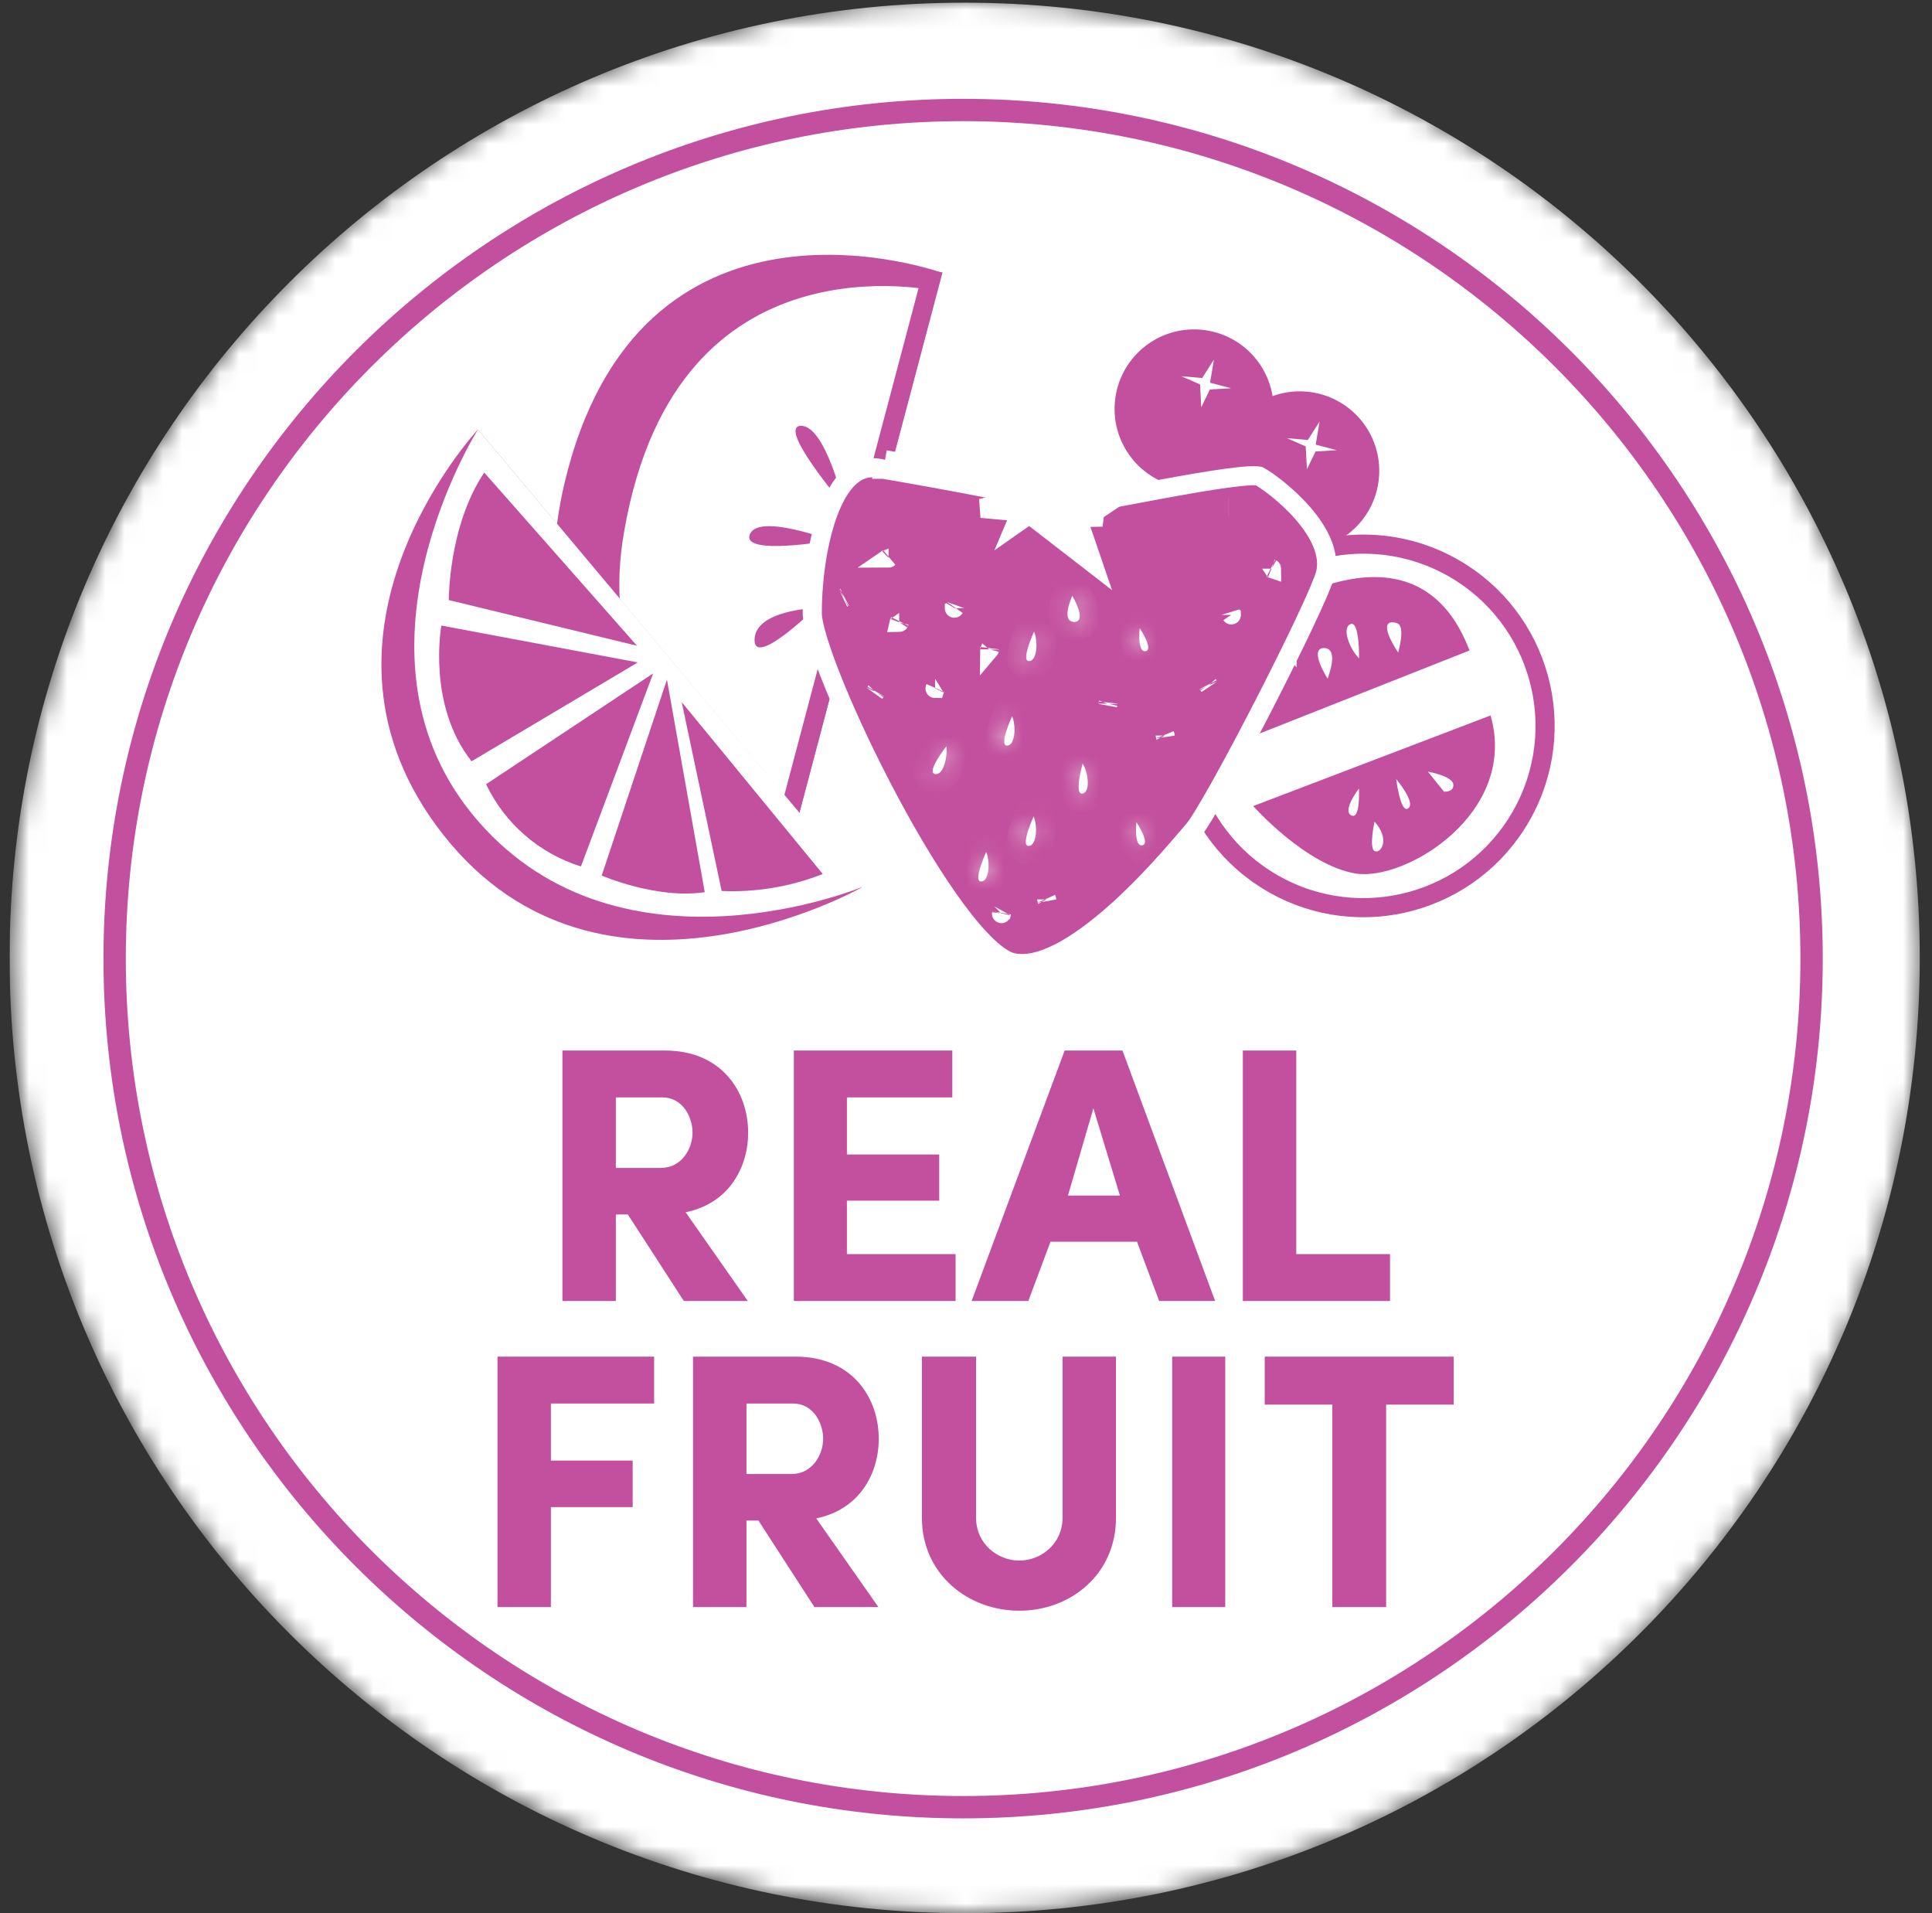 <svg xmlns="http://www.w3.org/2000/svg" fill="none" viewBox="0 0 101 100" height="100" width="101">
<rect x="0" y="0" width="101" height="100" fill="#333333" stroke="none"/>
<g clip-path="url(#clip0_8632_143)">
<mask height="100" width="101" y="0" x="0" maskUnits="userSpaceOnUse" style="mask-type:luminance" id="mask0_8632_143">
<path fill="white" d="M100.5 50C100.5 22.386 78.114 0 50.5 0C22.886 0 0.5 22.386 0.5 50C0.5 77.614 22.886 100 50.5 100C78.114 100 100.5 77.614 100.5 50Z"></path>
</mask>
<g mask="url(#mask0_8632_143)">
<path fill="white" d="M50.43 100C78.006 100 100.36 77.646 100.36 50.07C100.36 22.494 78.006 0.14 50.43 0.14C22.854 0.14 0.5 22.494 0.5 50.07C0.5 77.646 22.854 100 50.43 100Z"></path>
<path fill="#C3509E" d="M50.35 95.044C25.57 95.044 5.409 74.885 5.409 50.105C5.409 25.325 25.57 5.166 50.35 5.166C75.13 5.166 95.289 25.325 95.289 50.105C95.289 74.885 75.13 95.044 50.35 95.044ZM50.35 6.333C26.214 6.333 6.577 25.969 6.577 50.105C6.577 74.241 26.214 93.876 50.35 93.876C74.486 93.876 94.121 74.241 94.121 50.105C94.121 25.969 74.486 6.333 50.35 6.333Z"></path>
</g>
<path fill="#C3509E" d="M72.088 24.974C72.288 22.687 70.597 20.671 68.31 20.471C66.023 20.271 64.007 21.962 63.807 24.249C63.607 26.536 65.298 28.552 67.585 28.752C69.872 28.953 71.888 27.261 72.088 24.974Z"></path>
<path fill="white" d="M68.369 22.998L68.984 22.032L68.782 23.242L69.883 23.533L68.773 23.597L68.324 24.527L68.259 23.331L67.272 22.902L68.369 22.998Z"></path>
<path fill="#C3509E" d="M66.565 21.736C66.765 19.449 65.073 17.433 62.786 17.233C60.5 17.032 58.483 18.724 58.283 21.011C58.083 23.298 59.775 25.314 62.062 25.514C64.348 25.714 66.364 24.023 66.565 21.736Z"></path>
<path fill="white" d="M62.846 19.76L63.46 18.794L63.259 20.004L64.36 20.294L63.249 20.358L62.8 21.288L62.736 20.092L61.748 19.664L62.846 19.76Z"></path>
<path stroke="#C3509E" fill="white" d="M79.525 42.647C76.927 47.205 71.125 48.794 66.567 46.195C62.009 43.596 60.421 37.795 63.02 33.237C65.618 28.679 71.42 27.09 75.978 29.689C80.536 32.288 82.124 38.089 79.525 42.647Z"></path>
<path fill="#C3509E" d="M76.823 34L63.727 39.179C63.727 39.179 64.555 33.045 65.939 32.198C67.322 31.352 74.235 27.186 76.823 34Z"></path>
<path fill="#C3509E" d="M77.923 37.396L65.513 42.132C65.513 42.132 68.278 45.243 70.877 45.658C73.477 46.072 79.384 42.5 77.923 37.396Z"></path>
<path fill="white" d="M74.647 40.333C74.647 40.333 75.92 40.558 75.974 40.99C76.029 41.421 75.486 41.379 75.486 41.379L74.647 40.333Z"></path>
<path fill="white" d="M72.99 40.723C72.99 40.723 74.027 41.948 73.621 42.25C73.215 42.553 72.99 40.723 72.99 40.723Z"></path>
<path fill="white" d="M71.042 41.214C71.042 41.214 70.148 42.372 70.641 42.62C71.133 42.868 71.042 41.214 71.042 41.214Z"></path>
<path fill="white" d="M71.856 42.946C71.856 42.946 71.545 44.37 71.876 44.492C72.207 44.614 72.677 43.847 71.856 42.946Z"></path>
<path fill="white" d="M73.091 34.108C73.091 34.108 73.489 32.766 73.058 32.587C72.626 32.408 72.062 32.52 73.091 34.108Z"></path>
<path fill="white" d="M71.05 34.411C71.05 34.411 71.08 32.427 70.602 32.621C70.124 32.816 70.557 33.93 71.05 34.411Z"></path>
<path fill="white" d="M69.408 35.477C69.411 35.413 70.039 33.902 69.223 33.87C68.587 33.875 68.99 34.806 69.408 35.477Z"></path>
<path fill="white" d="M67.778 34.882C67.778 34.882 67.96 32.75 67.072 33.312C66.576 33.596 67.778 34.882 67.778 34.882Z"></path>
<path fill="#C3509E" d="M49.246 14.258C49.246 14.258 33.892 8.705 29.677 24.594C25.462 40.484 41.468 43.694 41.468 43.694L49.246 14.258Z"></path>
<path stroke="#C3509E" fill="white" d="M32.136 27.695L32.136 27.694C32.852 23.558 34.286 20.707 36.004 18.746C37.722 16.785 39.749 15.686 41.696 15.091C43.647 14.495 45.517 14.406 46.903 14.467C47.595 14.498 48.163 14.566 48.556 14.626C48.587 14.631 48.618 14.636 48.648 14.641L41.135 43.015C40.823 42.9 40.379 42.721 39.852 42.468C38.788 41.958 37.395 41.152 36.073 39.97C33.445 37.621 31.074 33.773 32.136 27.695Z"></path>
<path fill="#C3509E" d="M44.138 26.45C44.138 26.45 43.161 22.228 41.87 22.257C40.58 22.287 44.138 26.45 44.138 26.45Z"></path>
<path fill="#C3509E" d="M43.448 28.251C43.448 28.251 39.63 26.801 39.197 27.937C38.764 29.074 43.448 28.251 43.448 28.251Z"></path>
<path fill="#C3509E" d="M42.624 31.782C42.624 31.782 39.5 31.88 39.446 33.417C39.392 34.956 42.624 31.782 42.624 31.782Z"></path>
<path fill="#C3509E" d="M24.987 22.45C24.987 22.45 14.947 33.21 23.187 43.651C31.428 54.093 45.041 46.389 45.041 46.389L24.987 22.45Z"></path>
<path fill="white" d="M24.987 22.45L45.054 46.368C45.054 46.368 32.535 51.557 25.009 42.937C17.483 34.317 24.987 22.45 24.987 22.45Z"></path>
<path fill="#C3509E" d="M33.301 33.753L23.464 31.366C23.464 31.366 23.434 27.502 25.315 24.701L33.301 33.753Z"></path>
<path fill="#C3509E" d="M33.342 34.624L23.072 32.697C23.072 32.697 22.317 36.848 24.653 39.792L33.342 34.624Z"></path>
<path fill="#C3509E" d="M34.146 35.197L25.412 40.989C26.389 43.045 28.185 44.607 30.37 45.288L34.146 35.197Z"></path>
<path fill="#C3509E" d="M35.638 36.698L37.726 46.571C39.548 46.649 41.336 46.34 43.012 45.684L35.638 36.698Z"></path>
<path fill="#C3509E" d="M34.866 35.522L31.455 45.765C31.455 45.765 34.335 47.012 36.842 46.633L34.866 35.522Z"></path>
<path stroke="white" fill="#C3509E" d="M46.166 24.523L46.146 24.518C45.442 24.339 44.902 24.512 44.45 24.908C43.972 25.328 43.577 26.015 43.267 26.872C42.651 28.58 42.45 30.753 42.464 32.09C42.467 32.355 42.564 32.831 42.77 33.503C42.973 34.159 43.266 34.961 43.632 35.857C44.364 37.649 45.375 39.798 46.495 41.891C47.616 43.987 48.839 46.013 49.991 47.566C50.568 48.343 51.119 48.99 51.623 49.466C52.138 49.952 52.559 50.216 52.872 50.298C53.572 50.48 54.434 50.291 55.413 49.788C56.381 49.29 57.39 48.523 58.344 47.672C60.013 46.183 61.452 44.492 62.151 43.672C62.251 43.554 62.336 43.455 62.404 43.376C62.507 43.258 62.69 42.99 62.944 42.573C63.193 42.167 63.493 41.647 63.828 41.048C64.496 39.851 65.295 38.35 66.074 36.834C66.853 35.318 67.611 33.791 68.201 32.544C68.799 31.275 69.198 30.348 69.29 29.995C69.55 28.963 68.984 27.831 68.098 26.813C67.242 25.831 66.211 25.098 65.813 24.882C65.804 24.88 65.778 24.875 65.728 24.871C65.641 24.864 65.519 24.863 65.361 24.869C65.045 24.883 64.627 24.927 64.132 24.994C63.147 25.127 61.903 25.347 60.664 25.576C60.228 25.656 59.792 25.738 59.369 25.817C58.595 25.963 57.864 26.1 57.254 26.207C56.782 26.289 56.373 26.355 56.065 26.394C55.913 26.413 55.775 26.426 55.662 26.43C55.606 26.432 55.546 26.432 55.487 26.427C55.448 26.424 55.341 26.413 55.233 26.356M46.166 24.523L55.468 25.914M46.166 24.523L46.186 24.526M46.166 24.523L46.186 24.526M55.233 26.356C55.23 26.354 55.227 26.352 55.224 26.351L55.468 25.914M55.233 26.356C55.233 26.356 55.233 26.356 55.234 26.356L55.468 25.914M55.233 26.356C55.18 26.328 55.009 26.268 54.691 26.183C54.39 26.103 54.001 26.011 53.553 25.913C52.656 25.716 51.54 25.497 50.447 25.291C49.354 25.085 48.289 24.894 47.496 24.754C47.1 24.684 46.772 24.627 46.544 24.588L46.279 24.542L46.209 24.53L46.192 24.527L46.187 24.526L46.186 24.526L46.186 24.526L46.27 24.033M55.468 25.914C54.589 25.45 46.27 24.033 46.27 24.033M46.27 24.033L46.186 24.526M46.27 24.033L46.186 24.526"></path>
<path stroke="white" fill="white" d="M57.033 26.872L57.632 27.028L57.037 27.04L56.197 26.72L56.311 27.054L56.013 27.06L56.39 27.285L56.541 27.728L57.124 29.432L54.108 27.098L53.818 26.873L53.516 27.083L53.119 27.361L53.373 26.758L52.691 26.696L51.302 26.571L51.837 26.44L53.035 26.146L52.262 25.693L55.852 26.42L55.945 26.439L56.039 26.422L58.322 26.014L57.964 26.253L57.033 26.872Z"></path>
<path stroke="white" fill="white" d="M56.462 19.61C56.124 20.258 55.872 20.852 55.688 21.392C55.694 21.358 55.7 21.324 55.706 21.291C55.814 20.7 55.941 20.181 56.04 19.809C56.076 19.677 56.108 19.563 56.134 19.472C56.193 19.489 56.265 19.516 56.349 19.554C56.387 19.572 56.425 19.591 56.462 19.61Z"></path>
<path stroke="white" fill="#C3509E" d="M52.357 47.74C52.356 47.748 52.355 47.752 52.355 47.752C52.354 47.753 52.355 47.749 52.357 47.74Z"></path>
<path stroke="white" fill="#C3509E" d="M54.713 47.01C54.714 47.012 54.714 47.013 54.714 47.013L54.713 47.01Z"></path>
<path stroke="white" fill="white" d="M49.896 31.782C49.893 31.787 49.891 31.789 49.891 31.789C49.891 31.79 49.892 31.787 49.896 31.782Z"></path>
<path stroke="white" fill="white" d="M45.766 36.166C45.763 36.172 45.761 36.174 45.761 36.174C45.761 36.174 45.762 36.172 45.766 36.166Z"></path>
<path stroke="white" fill="white" d="M48.886 35.978C48.884 35.983 48.883 35.986 48.883 35.986C48.882 35.986 48.883 35.984 48.886 35.978Z"></path>
<path stroke="white" fill="white" d="M44.118 31.238C44.115 31.24 44.112 31.241 44.112 31.241C44.112 31.241 44.114 31.24 44.118 31.238Z"></path>
<path stroke="white" fill="white" d="M57.922 36.779C57.922 36.786 57.92 36.791 57.92 36.791C57.92 36.791 57.92 36.787 57.922 36.779Z"></path>
<path stroke="white" fill="white" d="M51.729 33.941C51.729 33.948 51.728 33.952 51.727 33.953C51.727 33.953 51.727 33.949 51.729 33.941Z"></path>
<path stroke="white" fill="white" d="M47.012 32.527C47.009 32.535 47.007 32.539 47.006 32.539C47.006 32.539 47.007 32.535 47.012 32.527Z"></path>
<path stroke="white" fill="white" d="M46.46 29.164C46.455 29.169 46.451 29.171 46.45 29.171C46.45 29.171 46.453 29.169 46.46 29.164Z"></path>
<path stroke="white" fill="white" d="M64.371 32.139C64.371 32.14 64.37 32.138 64.368 32.135C64.37 32.138 64.371 32.139 64.371 32.139Z"></path>
<path stroke="white" fill="white" d="M64.233 26.525C64.236 26.525 64.237 26.525 64.237 26.525C64.237 26.525 64.236 26.525 64.233 26.525Z"></path>
<path stroke="white" fill="white" d="M63.182 35.827C63.182 35.827 63.18 35.825 63.177 35.818C63.18 35.823 63.182 35.827 63.182 35.827Z"></path>
<path stroke="white" fill="white" d="M66.47 29.721C66.475 29.723 66.478 29.724 66.478 29.725C66.478 29.725 66.475 29.724 66.47 29.721Z"></path>
<mask fill="white" id="path-48-inside-1_8632_143">
<path d="M54.058 33.011C54.058 33.011 53.355 34.543 53.784 34.554C54.213 34.566 54.28 33.557 54.058 33.011Z"></path>
</mask>
<path fill="white" d="M54.058 33.011C54.058 33.011 53.355 34.543 53.784 34.554C54.213 34.566 54.28 33.557 54.058 33.011Z"></path>
<path mask="url(#path-48-inside-1_8632_143)" fill="white" d="M54.058 33.011L54.984 32.634L54.113 30.492L53.149 32.594L54.058 33.011ZM54.058 33.011C53.149 32.594 53.149 32.594 53.149 32.594C53.149 32.594 53.149 32.595 53.149 32.595C53.149 32.595 53.149 32.595 53.149 32.595C53.148 32.596 53.148 32.596 53.148 32.597C53.147 32.598 53.147 32.6 53.146 32.602C53.144 32.606 53.141 32.612 53.138 32.618C53.132 32.632 53.123 32.651 53.113 32.675C53.092 32.723 53.063 32.79 53.03 32.87C52.965 33.027 52.88 33.247 52.807 33.476C52.742 33.682 52.658 33.983 52.647 34.27C52.642 34.401 52.644 34.667 52.781 34.938C52.858 35.089 52.983 35.253 53.176 35.376C53.37 35.501 53.576 35.549 53.758 35.554L53.81 33.555C53.939 33.558 54.1 33.593 54.257 33.694C54.413 33.794 54.51 33.924 54.564 34.032C54.616 34.134 54.633 34.22 54.64 34.264C54.647 34.31 54.646 34.34 54.645 34.347C54.645 34.358 54.645 34.339 54.658 34.28C54.67 34.226 54.689 34.159 54.713 34.081C54.763 33.925 54.826 33.762 54.88 33.631C54.906 33.567 54.929 33.515 54.945 33.478C54.953 33.461 54.959 33.447 54.962 33.438C54.965 33.434 54.966 33.431 54.967 33.429C54.967 33.428 54.967 33.428 54.967 33.427C54.967 33.427 54.967 33.427 54.967 33.427C54.967 33.428 54.967 33.428 54.967 33.428C54.967 33.428 54.967 33.428 54.967 33.428C54.967 33.428 54.967 33.428 54.058 33.011ZM53.758 35.554C54.337 35.569 54.709 35.211 54.888 34.923C55.056 34.654 55.126 34.355 55.157 34.124C55.218 33.662 55.171 33.094 54.984 32.634L53.132 33.388C53.144 33.417 53.164 33.487 53.175 33.59C53.186 33.69 53.184 33.787 53.174 33.859C53.162 33.947 53.149 33.933 53.19 33.867C53.214 33.828 53.273 33.747 53.383 33.675C53.505 33.597 53.655 33.551 53.81 33.555L53.758 35.554Z"></path>
<mask fill="white" id="path-50-inside-2_8632_143">
<path d="M51.556 44.53C51.556 44.53 50.854 46.062 51.283 46.073C51.711 46.084 51.779 45.076 51.556 44.53Z"></path>
</mask>
<path fill="white" d="M51.556 44.53C51.556 44.53 50.854 46.062 51.283 46.073C51.711 46.084 51.779 45.076 51.556 44.53Z"></path>
<path mask="url(#path-50-inside-2_8632_143)" fill="white" d="M51.556 44.53L52.483 44.153L51.612 42.011L50.648 44.113L51.556 44.53ZM51.556 44.53C50.648 44.113 50.648 44.113 50.647 44.113C50.647 44.113 50.647 44.113 50.647 44.114C50.647 44.114 50.647 44.114 50.647 44.114C50.647 44.115 50.647 44.115 50.646 44.116C50.646 44.117 50.645 44.119 50.644 44.121C50.642 44.125 50.64 44.13 50.636 44.137C50.63 44.151 50.622 44.17 50.611 44.194C50.59 44.242 50.562 44.309 50.529 44.389C50.464 44.546 50.378 44.766 50.306 44.995C50.24 45.201 50.156 45.501 50.145 45.789C50.14 45.92 50.142 46.186 50.28 46.457C50.356 46.608 50.481 46.771 50.674 46.895C50.868 47.02 51.074 47.068 51.256 47.073L51.309 45.074C51.437 45.077 51.599 45.112 51.756 45.213C51.911 45.313 52.008 45.443 52.063 45.551C52.115 45.653 52.132 45.739 52.138 45.783C52.145 45.829 52.144 45.859 52.144 45.866C52.143 45.877 52.143 45.857 52.157 45.799C52.169 45.745 52.187 45.678 52.212 45.6C52.261 45.444 52.325 45.28 52.378 45.15C52.404 45.086 52.427 45.033 52.443 44.997C52.451 44.979 52.457 44.966 52.461 44.957C52.463 44.953 52.464 44.95 52.465 44.948C52.465 44.947 52.466 44.946 52.466 44.946C52.466 44.946 52.466 44.946 52.466 44.946C52.466 44.946 52.466 44.946 52.466 44.946C52.465 44.947 52.465 44.947 52.465 44.947C52.465 44.947 52.465 44.947 51.556 44.53ZM51.256 47.073C51.835 47.088 52.207 46.73 52.387 46.442C52.554 46.172 52.624 45.874 52.655 45.643C52.717 45.181 52.67 44.613 52.483 44.153L50.63 44.907C50.642 44.936 50.662 45.006 50.673 45.109C50.684 45.209 50.682 45.306 50.672 45.378C50.661 45.466 50.647 45.452 50.688 45.386C50.713 45.346 50.771 45.266 50.882 45.194C51.003 45.115 51.153 45.07 51.309 45.074L51.256 47.073Z"></path>
<mask fill="white" id="path-52-inside-3_8632_143">
<path d="M52.911 37.429C52.911 37.429 52.209 38.961 52.637 38.972C53.066 38.983 53.133 37.975 52.911 37.429Z"></path>
</mask>
<path fill="white" d="M52.911 37.429C52.911 37.429 52.209 38.961 52.637 38.972C53.066 38.983 53.133 37.975 52.911 37.429Z"></path>
<path mask="url(#path-52-inside-3_8632_143)" fill="white" d="M52.911 37.429L53.838 37.052L52.966 34.91L52.002 37.012L52.911 37.429ZM52.911 37.429C52.002 37.012 52.002 37.012 52.002 37.012C52.002 37.012 52.002 37.012 52.002 37.012C52.002 37.013 52.002 37.013 52.002 37.013C52.002 37.014 52.001 37.014 52.001 37.015C52 37.016 52 37.018 51.999 37.02C51.997 37.024 51.994 37.029 51.991 37.036C51.985 37.05 51.977 37.069 51.966 37.093C51.945 37.141 51.916 37.208 51.883 37.288C51.819 37.445 51.733 37.665 51.66 37.894C51.595 38.1 51.511 38.4 51.5 38.688C51.495 38.819 51.497 39.085 51.634 39.356C51.711 39.507 51.836 39.67 52.029 39.794C52.223 39.919 52.429 39.967 52.611 39.972L52.663 37.973C52.792 37.976 52.953 38.011 53.111 38.112C53.266 38.212 53.363 38.342 53.418 38.45C53.469 38.552 53.487 38.638 53.493 38.682C53.5 38.728 53.499 38.758 53.498 38.765C53.498 38.776 53.498 38.756 53.511 38.698C53.523 38.644 53.542 38.577 53.567 38.499C53.616 38.343 53.679 38.179 53.733 38.049C53.759 37.985 53.782 37.932 53.798 37.896C53.806 37.878 53.812 37.864 53.816 37.856C53.818 37.852 53.819 37.848 53.82 37.847C53.82 37.846 53.82 37.845 53.821 37.845C53.821 37.845 53.821 37.845 53.821 37.845C53.82 37.845 53.82 37.845 53.82 37.845C53.82 37.845 53.82 37.846 53.82 37.846C53.82 37.846 53.82 37.846 52.911 37.429ZM52.611 39.972C53.19 39.987 53.562 39.629 53.742 39.341C53.909 39.071 53.979 38.773 54.01 38.542C54.071 38.08 54.025 37.512 53.838 37.052L51.985 37.806C51.997 37.835 52.017 37.905 52.028 38.008C52.039 38.108 52.037 38.204 52.027 38.277C52.016 38.365 52.002 38.351 52.043 38.284C52.068 38.245 52.126 38.165 52.237 38.093C52.358 38.014 52.508 37.968 52.663 37.973L52.611 39.972Z"></path>
<mask fill="white" id="path-54-inside-4_8632_143">
<path d="M54.036 42.673C54.036 42.673 53.334 44.205 53.763 44.216C54.191 44.227 54.258 43.219 54.036 42.673Z"></path>
</mask>
<path fill="white" d="M54.036 42.673C54.036 42.673 53.334 44.205 53.763 44.216C54.191 44.227 54.258 43.219 54.036 42.673Z"></path>
<path mask="url(#path-54-inside-4_8632_143)" fill="white" d="M54.036 42.673L54.963 42.296L54.092 40.154L53.127 42.256L54.036 42.673ZM54.036 42.673C53.127 42.256 53.127 42.256 53.127 42.256C53.127 42.256 53.127 42.256 53.127 42.256C53.127 42.257 53.127 42.257 53.127 42.257C53.127 42.257 53.126 42.258 53.126 42.259C53.126 42.26 53.125 42.262 53.124 42.264C53.122 42.268 53.12 42.273 53.116 42.28C53.11 42.294 53.102 42.313 53.091 42.337C53.07 42.385 53.041 42.452 53.008 42.532C52.944 42.689 52.858 42.909 52.785 43.138C52.72 43.344 52.636 43.644 52.625 43.932C52.62 44.063 52.622 44.329 52.76 44.599C52.836 44.751 52.962 44.914 53.154 45.038C53.348 45.163 53.554 45.211 53.736 45.216L53.789 43.217C53.917 43.22 54.079 43.255 54.236 43.356C54.392 43.456 54.488 43.586 54.543 43.694C54.594 43.796 54.612 43.882 54.618 43.926C54.625 43.972 54.624 44.002 54.624 44.009C54.623 44.02 54.623 44 54.636 43.941C54.649 43.888 54.667 43.821 54.692 43.743C54.741 43.587 54.804 43.423 54.858 43.293C54.884 43.229 54.907 43.176 54.923 43.14C54.931 43.122 54.937 43.108 54.941 43.1C54.943 43.095 54.944 43.092 54.945 43.091C54.945 43.09 54.946 43.089 54.946 43.089C54.946 43.089 54.946 43.089 54.946 43.089C54.946 43.089 54.946 43.089 54.946 43.089C54.946 43.089 54.945 43.089 54.945 43.089C54.945 43.09 54.945 43.09 54.036 42.673ZM53.736 45.216C54.315 45.231 54.687 44.873 54.867 44.585C55.034 44.315 55.104 44.017 55.135 43.786C55.197 43.324 55.15 42.755 54.963 42.296L53.11 43.05C53.122 43.079 53.142 43.149 53.153 43.252C53.164 43.352 53.162 43.448 53.152 43.521C53.141 43.609 53.127 43.595 53.168 43.528C53.193 43.489 53.251 43.409 53.362 43.337C53.483 43.258 53.633 43.212 53.789 43.217L53.736 45.216Z"></path>
<mask fill="white" id="path-56-inside-5_8632_143">
<path d="M49.472 39.013C49.472 39.013 48.421 40.342 48.864 40.454C49.307 40.565 49.548 39.592 49.472 39.013Z"></path>
</mask>
<path fill="white" d="M49.472 39.013C49.472 39.013 48.421 40.342 48.864 40.454C49.307 40.565 49.548 39.592 49.472 39.013Z"></path>
<path mask="url(#path-56-inside-5_8632_143)" fill="white" d="M49.472 39.013L50.463 38.882L50.154 36.538L48.687 38.393L49.472 39.013ZM49.472 39.013C48.687 38.393 48.687 38.393 48.687 38.393C48.687 38.393 48.687 38.393 48.687 38.393C48.687 38.394 48.687 38.394 48.687 38.394C48.686 38.394 48.686 38.395 48.685 38.395C48.684 38.397 48.683 38.398 48.682 38.4C48.679 38.404 48.675 38.408 48.671 38.414C48.661 38.426 48.648 38.443 48.632 38.464C48.6 38.506 48.556 38.565 48.505 38.636C48.404 38.774 48.268 38.97 48.144 39.178C48.032 39.364 47.878 39.644 47.804 39.932C47.77 40.065 47.715 40.336 47.803 40.639C47.919 41.036 48.229 41.325 48.62 41.423L49.108 39.484C49.22 39.512 49.36 39.574 49.488 39.695C49.616 39.817 49.688 39.959 49.723 40.08C49.757 40.195 49.757 40.287 49.754 40.337C49.751 40.388 49.743 40.422 49.741 40.431C49.736 40.448 49.739 40.433 49.764 40.381C49.786 40.334 49.819 40.274 49.86 40.205C49.943 40.067 50.042 39.923 50.124 39.809C50.165 39.754 50.199 39.708 50.223 39.677C50.235 39.661 50.244 39.649 50.25 39.642C50.252 39.638 50.255 39.636 50.256 39.634C50.256 39.633 50.257 39.633 50.257 39.633C50.257 39.633 50.257 39.633 50.257 39.633C50.257 39.633 50.257 39.633 50.257 39.633C50.257 39.633 50.256 39.633 50.256 39.633C50.256 39.633 50.256 39.633 49.472 39.013ZM48.62 41.423C49.164 41.56 49.608 41.322 49.868 41.06C50.099 40.827 50.23 40.541 50.306 40.324C50.462 39.882 50.523 39.336 50.463 38.882L48.48 39.144C48.487 39.193 48.489 39.28 48.477 39.389C48.466 39.496 48.443 39.593 48.419 39.661C48.39 39.745 48.382 39.718 48.446 39.654C48.484 39.615 48.564 39.548 48.691 39.503C48.828 39.456 48.975 39.45 49.108 39.484L48.62 41.423Z"></path>
<mask fill="white" id="path-58-inside-6_8632_143">
<path d="M56.598 39.907C56.598 39.907 56.142 41.525 56.575 41.481C57.008 41.438 56.911 40.416 56.598 39.907Z"></path>
</mask>
<path fill="white" d="M56.598 39.907C56.598 39.907 56.142 41.525 56.575 41.481C57.008 41.438 56.911 40.416 56.598 39.907Z"></path>
<path mask="url(#path-58-inside-6_8632_143)" fill="white" d="M56.598 39.907L57.449 39.383L56.254 37.44L55.635 39.636L56.598 39.907ZM56.598 39.907C55.635 39.636 55.635 39.636 55.635 39.636C55.635 39.636 55.635 39.636 55.635 39.636C55.635 39.637 55.635 39.637 55.635 39.637C55.635 39.638 55.635 39.638 55.634 39.639C55.634 39.64 55.633 39.642 55.633 39.644C55.632 39.649 55.63 39.654 55.628 39.662C55.624 39.676 55.618 39.697 55.612 39.722C55.599 39.772 55.581 39.843 55.56 39.927C55.521 40.093 55.471 40.324 55.435 40.562C55.403 40.777 55.367 41.089 55.403 41.377C55.42 41.511 55.466 41.77 55.641 42.012C55.869 42.327 56.25 42.519 56.675 42.476L56.475 40.486C56.602 40.473 56.761 40.488 56.923 40.563C57.084 40.637 57.193 40.745 57.262 40.84C57.326 40.929 57.356 41.008 57.369 41.05C57.383 41.093 57.387 41.123 57.388 41.13C57.389 41.141 57.386 41.122 57.39 41.062C57.393 41.007 57.401 40.939 57.413 40.859C57.437 40.698 57.473 40.527 57.506 40.391C57.522 40.324 57.536 40.269 57.546 40.231C57.551 40.212 57.555 40.198 57.557 40.189C57.559 40.184 57.559 40.181 57.56 40.179C57.56 40.178 57.56 40.178 57.56 40.178C57.56 40.178 57.56 40.178 57.56 40.178C57.56 40.178 57.56 40.178 57.56 40.178C57.56 40.178 57.56 40.178 57.56 40.178C57.56 40.178 57.56 40.178 56.598 39.907ZM56.675 42.476C57.261 42.417 57.587 42.004 57.725 41.681C57.851 41.385 57.872 41.074 57.866 40.84C57.852 40.37 57.712 39.81 57.449 39.383L55.746 40.431C55.763 40.459 55.795 40.526 55.823 40.628C55.85 40.727 55.864 40.824 55.867 40.897C55.869 40.988 55.853 40.972 55.886 40.896C55.905 40.85 55.953 40.757 56.058 40.666C56.173 40.567 56.32 40.502 56.475 40.486L56.675 42.476Z"></path>
<mask fill="white" id="path-60-inside-7_8632_143">
<path d="M56.054 31.138C56.05 31.193 55.446 32.447 56.135 32.511C56.696 32.522 56.395 31.716 56.054 31.138Z"></path>
</mask>
<path fill="white" d="M56.054 31.138C56.05 31.193 55.446 32.447 56.135 32.511C56.696 32.522 56.395 31.716 56.054 31.138Z"></path>
<path mask="url(#path-60-inside-7_8632_143)" fill="white" d="M56.054 31.138L56.915 30.63L55.303 27.898L55.057 31.061L56.054 31.138ZM56.135 32.511L56.042 33.507L56.079 33.51L56.117 33.511L56.135 32.511ZM55.057 31.061C55.063 30.981 55.078 30.921 55.083 30.903C55.089 30.877 55.095 30.858 55.098 30.848C55.101 30.837 55.104 30.829 55.105 30.825C55.107 30.821 55.108 30.818 55.108 30.817C55.108 30.817 55.106 30.823 55.098 30.845C55.083 30.882 55.057 30.946 55.03 31.021C54.976 31.168 54.901 31.387 54.854 31.626C54.812 31.834 54.759 32.203 54.878 32.578C54.943 32.786 55.07 33.021 55.3 33.209C55.53 33.398 55.795 33.484 56.042 33.507L56.228 31.515C56.303 31.522 56.436 31.555 56.568 31.663C56.698 31.769 56.759 31.895 56.785 31.976C56.808 32.049 56.805 32.093 56.805 32.086C56.805 32.083 56.807 32.06 56.815 32.017C56.833 31.927 56.867 31.819 56.907 31.712C56.925 31.661 56.943 31.618 56.959 31.576C56.966 31.559 56.977 31.532 56.986 31.507C56.99 31.496 56.998 31.473 57.007 31.446C57.011 31.432 57.018 31.409 57.025 31.381C57.03 31.36 57.045 31.297 57.051 31.216L55.057 31.061ZM56.117 33.511C56.519 33.518 57.014 33.358 57.285 32.861C57.495 32.476 57.454 32.078 57.418 31.872C57.339 31.421 57.105 30.951 56.915 30.63L55.193 31.647C55.261 31.761 55.323 31.882 55.371 31.993C55.422 32.111 55.443 32.187 55.448 32.218C55.45 32.232 55.445 32.212 55.448 32.167C55.451 32.124 55.464 32.023 55.529 31.903C55.602 31.771 55.718 31.655 55.864 31.582C55.998 31.516 56.109 31.51 56.154 31.511L56.117 33.511Z"></path>
<path stroke="white" fill="white" d="M60.908 38.444C60.909 38.446 60.909 38.447 60.909 38.447L60.908 38.444Z"></path>
<mask fill="white" id="path-63-inside-8_8632_143">
<path d="M59.581 32.833C59.581 32.833 59.438 34.111 59.885 34.036C60.331 33.96 59.581 32.833 59.581 32.833Z"></path>
</mask>
<path fill="white" d="M59.581 32.833C59.581 32.833 59.438 34.111 59.885 34.036C60.331 33.96 59.581 32.833 59.581 32.833Z"></path>
<path mask="url(#path-63-inside-8_8632_143)" fill="white" d="M59.581 32.833L60.413 32.279L58.893 29.994L58.587 32.722L59.581 32.833ZM59.581 32.833C58.587 32.722 58.587 32.722 58.587 32.722C58.587 32.722 58.587 32.722 58.587 32.723C58.587 32.723 58.587 32.723 58.587 32.723C58.587 32.724 58.587 32.725 58.587 32.725C58.587 32.727 58.587 32.729 58.586 32.731C58.586 32.735 58.585 32.741 58.585 32.747C58.583 32.761 58.581 32.779 58.58 32.801C58.576 32.845 58.571 32.906 58.567 32.977C58.559 33.117 58.554 33.318 58.567 33.527C58.579 33.711 58.611 34.012 58.737 34.292C58.803 34.437 58.928 34.653 59.162 34.82C59.427 35.008 59.745 35.074 60.051 35.022L59.718 33.05C59.804 33.035 59.909 33.033 60.024 33.058C60.14 33.084 60.241 33.133 60.324 33.192C60.405 33.249 60.459 33.311 60.495 33.358C60.529 33.405 60.549 33.444 60.56 33.468C60.579 33.51 60.58 33.528 60.575 33.503C60.571 33.483 60.566 33.448 60.563 33.398C60.557 33.298 60.559 33.183 60.564 33.086C60.567 33.039 60.57 33.001 60.572 32.975C60.573 32.962 60.574 32.953 60.575 32.947C60.575 32.945 60.575 32.943 60.575 32.943C60.575 32.942 60.575 32.942 60.575 32.943C60.575 32.943 60.575 32.943 60.575 32.943C60.575 32.944 60.575 32.944 60.575 32.944C60.575 32.944 60.575 32.944 60.575 32.944C60.575 32.944 60.575 32.944 59.581 32.833ZM60.051 35.022C60.358 34.97 60.672 34.794 60.863 34.467C61.027 34.187 61.034 33.908 61.023 33.751C61.004 33.445 60.886 33.158 60.811 32.994C60.724 32.802 60.624 32.624 60.551 32.5C60.514 32.437 60.481 32.384 60.457 32.346C60.445 32.327 60.435 32.312 60.428 32.3C60.424 32.295 60.421 32.29 60.418 32.286C60.417 32.285 60.416 32.283 60.415 32.282C60.415 32.281 60.415 32.281 60.414 32.28C60.414 32.28 60.414 32.28 60.414 32.28C60.414 32.279 60.414 32.279 60.414 32.279C60.414 32.279 60.413 32.279 59.581 32.833C58.749 33.387 58.748 33.387 58.748 33.387C58.748 33.387 58.748 33.387 58.748 33.387C58.748 33.387 58.748 33.386 58.748 33.386C58.748 33.386 58.748 33.386 58.748 33.386C58.748 33.386 58.748 33.386 58.748 33.386C58.748 33.387 58.75 33.389 58.751 33.391C58.755 33.397 58.76 33.405 58.768 33.417C58.783 33.441 58.805 33.477 58.831 33.52C58.885 33.611 58.944 33.719 58.989 33.818C59.011 33.867 59.025 33.903 59.032 33.925C59.04 33.952 59.031 33.933 59.028 33.88C59.026 33.852 59.025 33.799 59.036 33.73C59.048 33.661 59.075 33.563 59.136 33.458C59.2 33.348 59.292 33.248 59.409 33.172C59.522 33.098 59.633 33.064 59.718 33.05L60.051 35.022Z"></path>
<mask fill="white" id="path-65-inside-9_8632_143">
<path d="M59.412 42.979C59.412 42.979 59.268 44.257 59.715 44.182C60.162 44.106 59.412 42.979 59.412 42.979Z"></path>
</mask>
<path fill="white" d="M59.412 42.979C59.412 42.979 59.268 44.257 59.715 44.182C60.162 44.106 59.412 42.979 59.412 42.979Z"></path>
<path mask="url(#path-65-inside-9_8632_143)" fill="white" d="M59.412 42.979L60.244 42.425L58.723 40.14L58.418 42.868L59.412 42.979ZM59.412 42.979C58.418 42.868 58.418 42.868 58.418 42.868C58.418 42.868 58.418 42.868 58.418 42.869C58.418 42.869 58.418 42.869 58.418 42.869C58.417 42.87 58.417 42.871 58.417 42.871C58.417 42.873 58.417 42.875 58.417 42.877C58.416 42.881 58.416 42.887 58.415 42.893C58.414 42.907 58.412 42.925 58.41 42.947C58.406 42.991 58.402 43.051 58.398 43.123C58.39 43.263 58.384 43.464 58.398 43.673C58.41 43.857 58.442 44.158 58.568 44.438C58.634 44.583 58.759 44.798 58.993 44.966C59.257 45.154 59.575 45.22 59.882 45.168L59.548 43.196C59.634 43.181 59.74 43.179 59.855 43.204C59.97 43.23 60.072 43.279 60.155 43.338C60.235 43.395 60.29 43.457 60.325 43.504C60.36 43.551 60.38 43.59 60.39 43.614C60.41 43.656 60.41 43.674 60.405 43.649C60.402 43.629 60.397 43.594 60.394 43.544C60.387 43.444 60.389 43.329 60.395 43.232C60.397 43.185 60.4 43.147 60.403 43.121C60.404 43.108 60.404 43.099 60.405 43.093C60.405 43.091 60.406 43.089 60.406 43.089C60.406 43.088 60.406 43.088 60.406 43.089C60.406 43.089 60.406 43.089 60.406 43.089C60.406 43.09 60.405 43.09 60.405 43.09C60.405 43.09 60.405 43.09 60.405 43.09C60.405 43.09 60.405 43.09 59.412 42.979ZM59.882 45.168C60.189 45.116 60.502 44.94 60.694 44.613C60.857 44.333 60.864 44.054 60.854 43.897C60.834 43.591 60.716 43.304 60.642 43.14C60.555 42.948 60.455 42.77 60.382 42.646C60.344 42.583 60.312 42.53 60.287 42.492C60.275 42.473 60.265 42.458 60.258 42.446C60.254 42.441 60.251 42.436 60.249 42.432C60.248 42.431 60.247 42.429 60.246 42.428C60.245 42.427 60.245 42.427 60.245 42.426C60.245 42.426 60.245 42.426 60.244 42.426C60.244 42.425 60.244 42.425 60.244 42.425C60.244 42.425 60.244 42.425 59.412 42.979C58.579 43.533 58.579 43.533 58.579 43.533C58.579 43.533 58.579 43.533 58.579 43.533C58.579 43.533 58.579 43.532 58.579 43.532C58.578 43.532 58.578 43.532 58.578 43.532C58.578 43.532 58.578 43.532 58.578 43.532C58.579 43.533 58.58 43.535 58.582 43.537C58.585 43.543 58.591 43.551 58.598 43.563C58.614 43.587 58.636 43.623 58.662 43.666C58.715 43.757 58.775 43.865 58.82 43.964C58.842 44.013 58.855 44.049 58.862 44.071C58.871 44.098 58.861 44.079 58.858 44.026C58.856 43.998 58.855 43.945 58.867 43.876C58.879 43.807 58.905 43.709 58.967 43.604C59.031 43.494 59.123 43.394 59.239 43.318C59.353 43.244 59.463 43.21 59.548 43.196L59.882 45.168Z"></path>
<path fill="#C3509E" d="M34.627 57.36H32.195V61.046H34.551C35.634 61.046 36.204 60.039 36.204 59.203C36.204 58.386 35.691 57.36 34.627 57.36ZM35.843 63.364L39.092 68H35.748L32.822 63.478H32.195V68H29.402V54.909H34.76C37.724 54.909 39.111 57.056 39.111 59.203C39.111 61.046 38.085 62.908 35.843 63.364ZM41.5 68V54.909H49.784V57.36H44.274V60.343H49.1V62.756H44.274V65.549H49.955V68H41.5ZM55.829 62.49H58.546L57.159 57.93L55.829 62.49ZM59.439 64.903H54.917L53.758 68H50.794L55.658 54.909H58.679L63.524 68H60.598L59.439 64.903ZM64.972 68V54.909H67.765V65.549H72.667V68H64.972ZM26.007 84V70.909H34.196V73.36H28.8V76.343H33.075V78.775H28.8V84H26.007ZM41.455 73.36H39.023V77.046H41.379C42.462 77.046 43.032 76.039 43.032 75.203C43.032 74.386 42.519 73.36 41.455 73.36ZM42.671 79.364L45.92 84H42.576L39.65 79.478H39.023V84H36.23V70.909H41.588C44.552 70.909 45.939 73.056 45.939 75.203C45.939 77.046 44.913 78.908 42.671 79.364ZM53.287 81.568C54.446 81.568 55.548 80.675 55.548 79.326V70.909H58.341V79.326C58.341 82.29 55.966 84.19 53.287 84.19C50.608 84.19 48.195 82.29 48.195 79.326V70.909H51.026V79.326C51.026 80.675 52.128 81.568 53.287 81.568ZM61.279 70.909H64.053V84H61.279V70.909ZM66.117 73.417V70.909H75.997V73.417H72.463V84H69.651V73.417H66.117Z"></path>
</g>
<defs>
<clipPath id="clip0_8632_143">
<rect transform="translate(0.5)" fill="white" height="100" width="100"></rect>
</clipPath>
</defs>
</svg>
